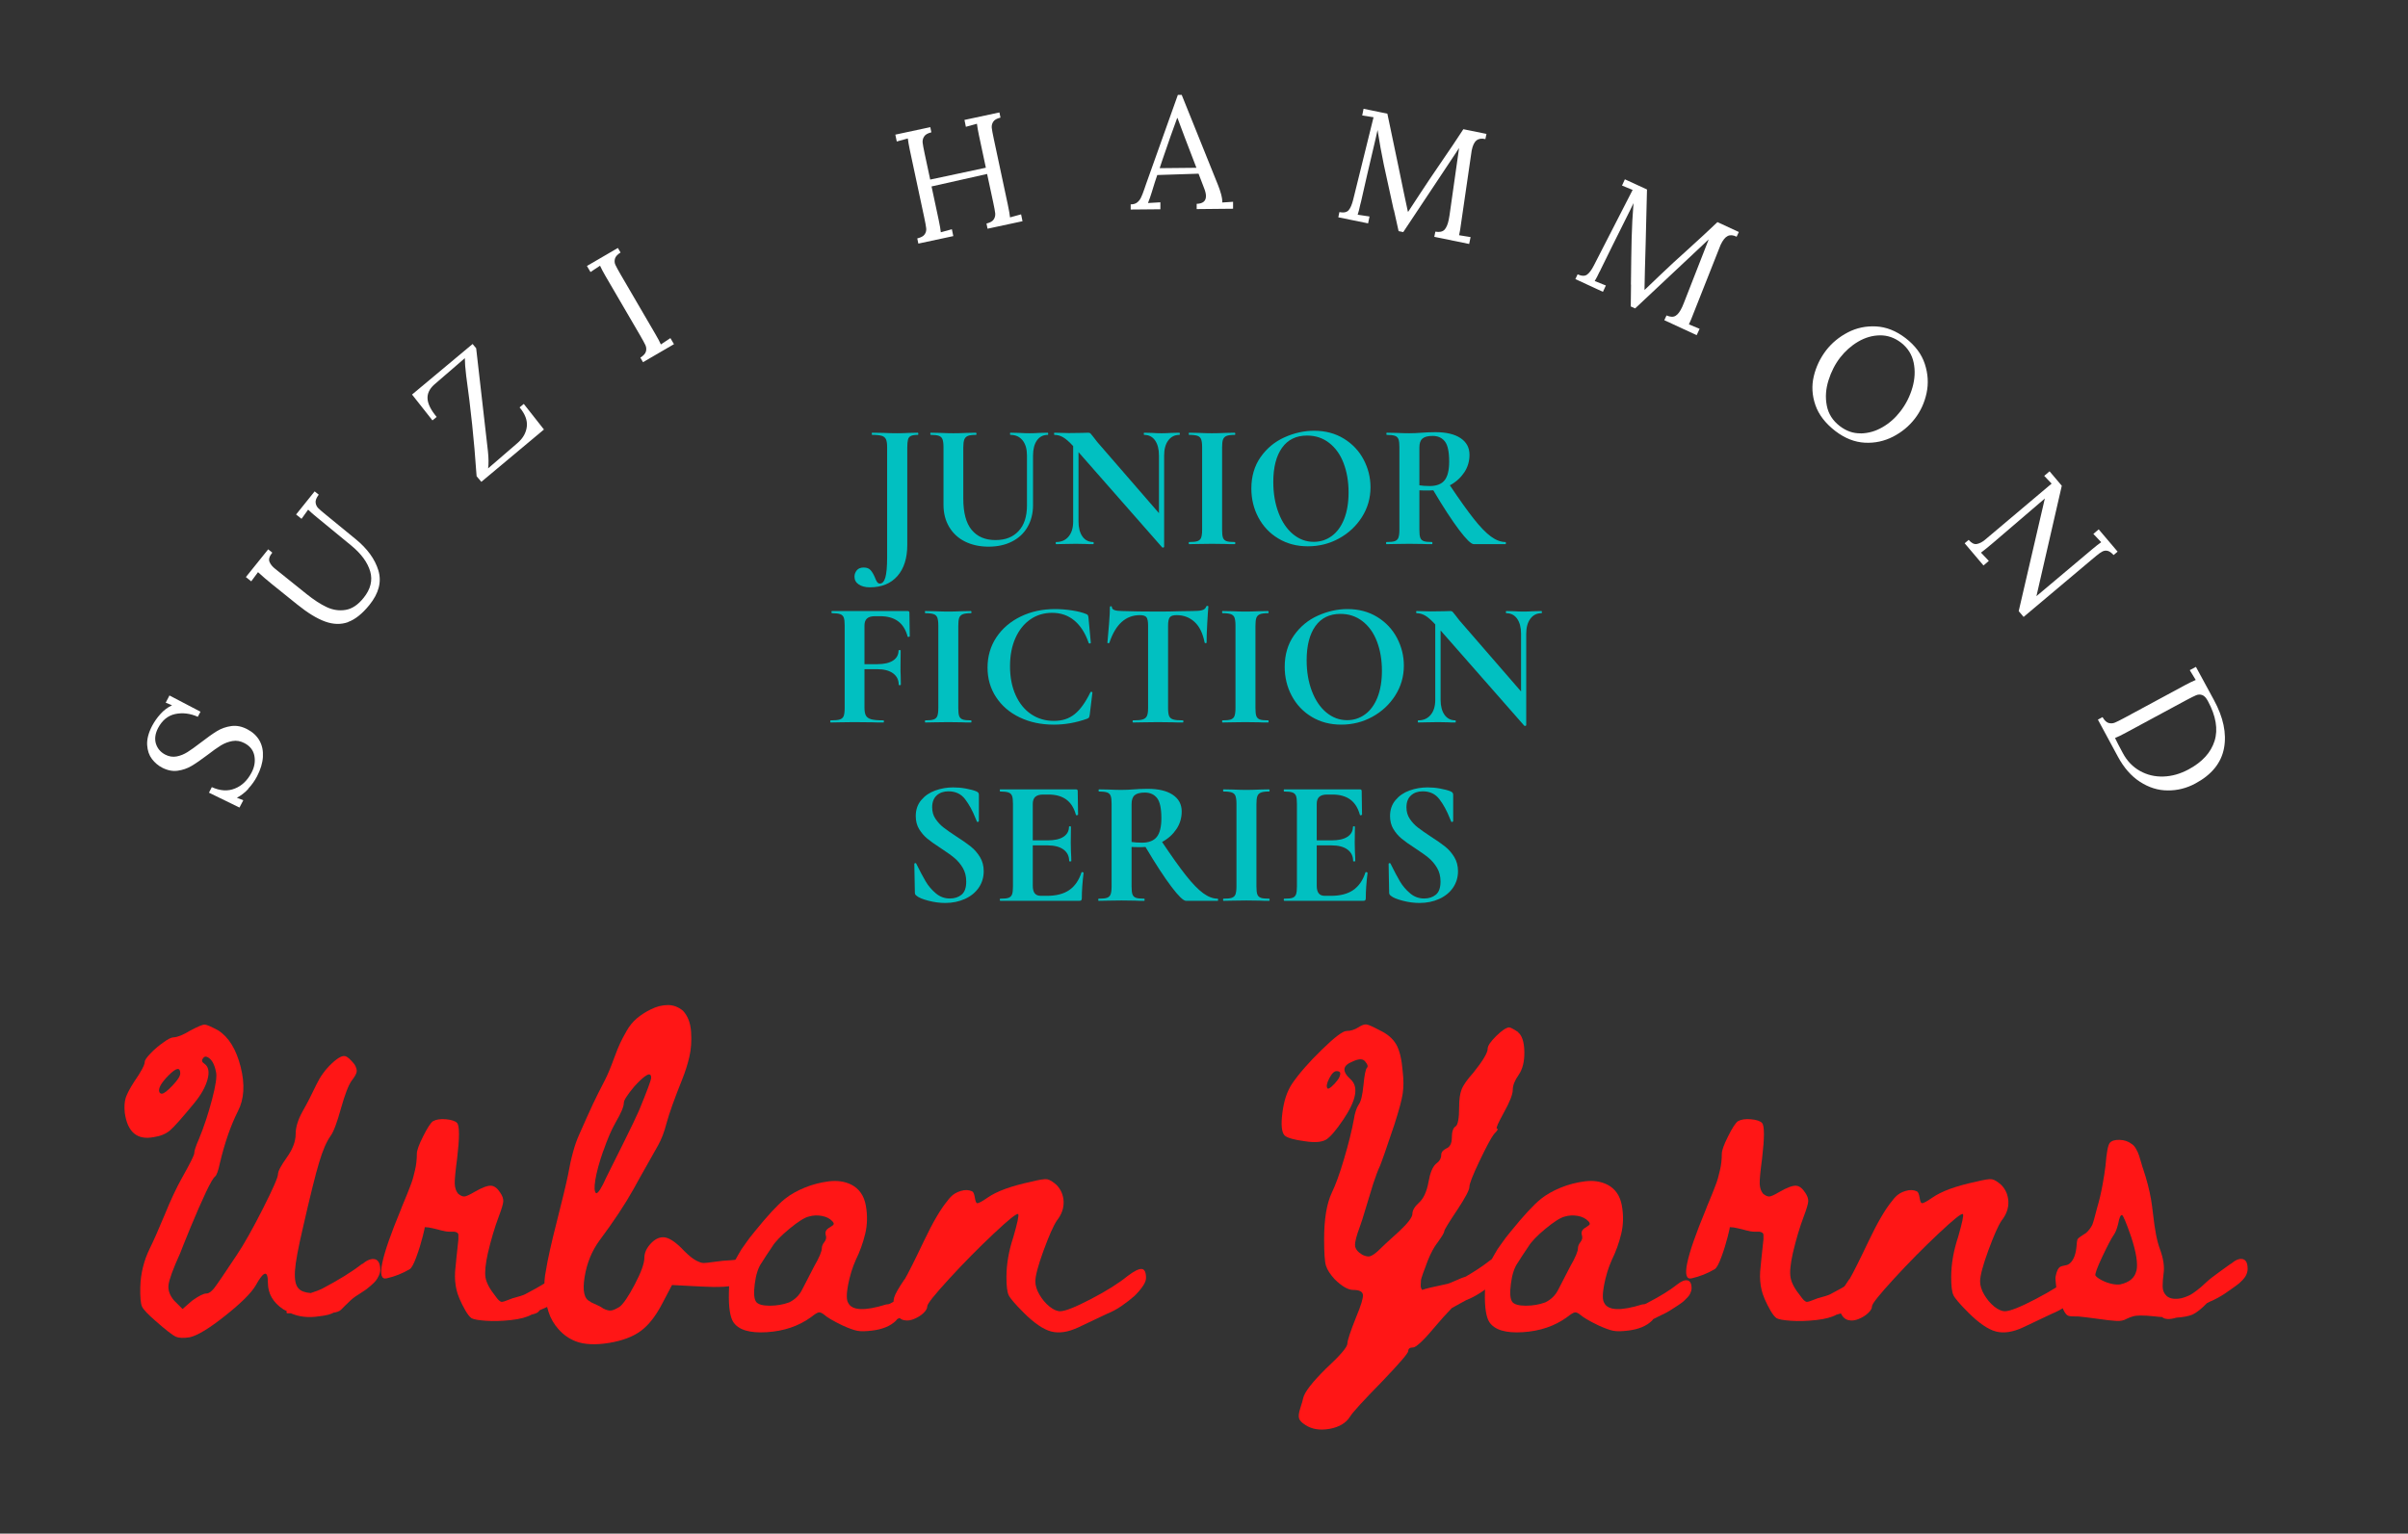 <svg xmlns="http://www.w3.org/2000/svg" id="uuid-576ac216-7814-4bad-afd5-6ab82708fbdd" viewBox="0 0 270 172"><rect x="0" y="0" width="270" height="172" fill="#333333" stroke="none"/><path d="M40.6,141.78c.54-.45,1.01-.64,1.41-.56.4.08.61.47.63,1.17,0,.2-.05.42-.15.65s-.22.42-.34.58c-.12.16-.31.34-.54.54-.24.2-.42.36-.56.46-.14.1-.35.24-.63.42-.28.18-.46.29-.53.34-.2.14-.4.29-.58.46-.18.17-.37.36-.58.56l-.51.51c-.18.16-.45.26-.82.31-.29.18-.84.32-1.63.41-1.16.18-2.21.07-3.16-.34h-.44c-.05-.09-.06-.18-.03-.27-.02,0-.08-.02-.17-.07-.09-.05-.16-.08-.2-.1-1.16-.77-1.73-1.77-1.73-2.99,0-1.45-.46-1.34-1.39.34-.5.84-1.64,1.97-3.42,3.38-1.78,1.42-3.1,2.21-3.96,2.4-.68.11-1.2.09-1.56-.07-.36-.16-1.12-.75-2.28-1.77-.86-.75-1.37-1.29-1.51-1.61-.15-.33-.21-1.05-.19-2.16.04-1.54.4-2.98,1.05-4.32.41-.82.96-2.07,1.67-3.77.68-1.68,1.33-3.06,1.94-4.15.93-1.65,1.39-2.58,1.39-2.79,0-.27.18-.82.54-1.63.57-1.38,1.05-2.86,1.46-4.42.41-1.56.56-2.58.44-3.06-.18-.93-.52-1.5-1.02-1.7-.18-.07-.33-.01-.44.17-.18.23-.12.43.17.61.45.32.57.9.34,1.75-.23.85-.73,1.74-1.5,2.67-1.34,1.63-2.24,2.65-2.7,3.04-.46.4-1.07.65-1.82.76-1.86.36-2.95-.54-3.26-2.72-.07-.68-.03-1.23.1-1.67.14-.43.44-1.02.92-1.77.82-1.18,1.22-1.94,1.22-2.28,0-.18.22-.5.65-.95.43-.45.91-.86,1.43-1.22.52-.39.91-.58,1.16-.58.45-.02,1.09-.28,1.9-.78.82-.43,1.34-.65,1.56-.65s.74.22,1.53.65c1.18.75,2.02,2.11,2.52,4.08.5,1.97.4,3.64-.31,5-.82,1.63-1.48,3.56-2.01,5.78-.18.86-.36,1.37-.54,1.53-.18.11-.53.71-1.04,1.78-.51,1.08-1.08,2.39-1.72,3.93-.61,1.5-1,2.46-1.16,2.89-.82,1.81-1.25,3.01-1.31,3.59-.06.58.15,1.15.63,1.72l.95.95,1.05-.92c.75-.54,1.29-.82,1.63-.82.25,0,.53-.19.85-.58.32-.41,1.17-1.65,2.55-3.74.82-1.22,1.79-2.95,2.92-5.18,1.13-2.23,1.7-3.53,1.7-3.89,0-.32.33-.94.99-1.87.66-.93.99-1.8.99-2.62,0-.77.26-1.62.78-2.55.48-.84,1-1.85,1.56-3.03.41-.86.97-1.64,1.7-2.33.73-.69,1.26-.96,1.6-.8.2.07.52.36.95.88.2.34.29.62.25.85s-.22.56-.56.99c-.36.5-.76,1.55-1.21,3.14-.44,1.6-.83,2.62-1.17,3.08-.45.63-.87,1.61-1.26,2.92-.41,1.34-1.02,3.81-1.84,7.41-.52,2.22-.82,3.82-.88,4.79s.07,1.63.41,1.97c.25.29.7.46,1.36.51.61-.2,1.03-.36,1.26-.48,1.9-1,3.4-1.93,4.49-2.79ZM19.34,121.75c.58-.61.87-1.06.87-1.36,0-.73-.43-.66-1.29.2s-1.21,1.5-1.05,1.9c.07.11.16.17.27.17.23,0,.63-.31,1.21-.92ZM37.68,146.71h.07-.07Z" style="fill:#ff1616;"></path><path d="M63.02,142.66c.48-.43.9-.61,1.27-.53.37.08.57.44.6,1.07,0,.18-.03.36-.08.53-.06.17-.15.33-.27.48-.12.15-.25.29-.37.42-.12.14-.28.27-.46.41-.18.14-.33.25-.46.34-.12.09-.29.2-.49.32-.2.12-.34.22-.41.29-.54.36-1.1.66-1.67.88-.05.02-.11.06-.2.1-.05.11-.14.2-.27.27-.14.07-.34.14-.61.2-.52.29-1.29.5-2.31.61-1.02.11-1.95.14-2.79.08-.84-.06-1.38-.15-1.63-.29-.2-.14-.43-.42-.68-.85-.25-.43-.46-.86-.65-1.29-.18-.43-.29-.76-.34-.99-.16-.66-.22-1.36-.17-2.11.07-.77.19-1.97.37-3.6v-.48c0-.11-.04-.2-.12-.26-.08-.06-.19-.1-.32-.12h-.54c-.27,0-.58-.05-.92-.14-.34-.09-.67-.18-1-.25-.33-.08-.62-.12-.87-.12.02,0-.06.36-.24,1.07-.18.71-.41,1.47-.7,2.26s-.54,1.26-.76,1.39c-.82.48-1.68.82-2.58,1.02-1.18.27-.65-2.3,1.6-7.72.04-.14.16-.42.34-.85.18-.43.31-.73.37-.9s.18-.44.32-.82.26-.68.32-.92c.07-.24.14-.53.22-.87.08-.34.14-.66.17-.97.03-.31.05-.62.05-.93,0-.36.23-1.01.7-1.94s.83-1.5,1.1-1.7c.36-.2.86-.28,1.48-.22.62.06,1.04.2,1.24.42.27.34.27,1.65,0,3.94-.2,1.5-.29,2.46-.27,2.89.02.45.15.82.37,1.09.27.23.51.33.71.32.2-.01.59-.19,1.16-.53.84-.48,1.44-.7,1.82-.68.37.02.72.28,1.04.78.25.36.36.69.34.99-.02.29-.19.86-.51,1.7-.45,1.2-.86,2.57-1.22,4.11-.27,1.22-.36,2.13-.26,2.72.1.59.47,1.28,1.1,2.07.27.39.49.6.65.65.07.02.19,0,.36-.05.17-.06.35-.12.54-.2.19-.08.32-.13.39-.15.7-.18,1.17-.33,1.39-.44,1.75-.91,3.13-1.76,4.15-2.55Z" style="fill:#ff1616;"></path><path d="M83.78,141.57c.02.14.03.4.03.78,0,.86-.37,1.43-1.1,1.7-.74.27-2.09.35-4.06.24l-3.3-.17-1.09,2.07c-.73,1.41-1.53,2.43-2.41,3.08-.88.65-2.06,1.09-3.54,1.34-1.54.25-2.79.19-3.74-.17-.75-.29-1.39-.74-1.92-1.33-.53-.59-.91-1.24-1.14-1.96-.23-.71-.37-1.48-.44-2.29-.07-.82-.02-1.6.14-2.35.2-1.27.61-3.1,1.22-5.49s1.03-4.14,1.26-5.25c.34-1.93.75-3.41,1.22-4.45.66-1.5,1.18-2.65,1.56-3.47.36-.77.82-1.68,1.36-2.72.29-.57.65-1.41,1.05-2.52.27-.73.49-1.27.66-1.63.17-.36.41-.82.73-1.38.32-.56.7-1.02,1.14-1.39.44-.37.96-.71,1.55-1,.63-.32,1.26-.48,1.89-.49.62-.01,1.2.2,1.72.63.54.57.85,1.36.92,2.38.07,1.02,0,1.94-.19,2.77-.19.83-.45,1.65-.77,2.46-.91,2.27-1.51,3.94-1.8,5.03-.25.98-.57,1.8-.95,2.48-1.77,3.13-2.69,4.76-2.75,4.9-.95,1.7-2.22,3.62-3.81,5.75-.86,1.18-1.42,2.54-1.67,4.1-.25,1.55-.05,2.46.61,2.74.02.05.14.11.34.2s.4.18.58.27c.2.09.39.19.54.31.34.18.63.26.87.24.24-.02.56-.16.97-.41.43-.32,1-1.16,1.72-2.53s1.07-2.36,1.07-2.97c0-.54.23-1.06.68-1.56.45-.5.93-.75,1.43-.75.61,0,1.41.52,2.38,1.56.5.5.93.84,1.29,1.04.36.19.65.29.87.29s.64-.05,1.27-.14c.61-.09,1.2-.15,1.77-.17.61-.07,1.06-.08,1.34-.03.28.05.45.14.49.27ZM67.63,129.1c-.45,1.31-.75,2.4-.88,3.25-.14.85-.1,1.34.1,1.48.23,0,.61-.61,1.16-1.84.27-.54.88-1.76,1.82-3.65.94-1.89,1.56-3.18,1.85-3.86.88-2.15,1.33-3.35,1.33-3.6,0-.73-.62-.41-1.87.95-.79.95-1.19,1.56-1.19,1.84,0,.43-.31,1.17-.92,2.21-.48.84-.94,1.92-1.39,3.23Z" style="fill:#ff1616;"></path><path d="M103.34,144.02c.43-.34.8-.48,1.1-.42s.46.36.46.9c0,.11-.02.23-.07.36-.05.12-.1.24-.15.34-.06.1-.14.21-.25.32s-.22.21-.31.31c-.09.09-.2.19-.34.29-.14.1-.25.18-.34.24-.09.06-.2.13-.34.22-.14.09-.24.16-.31.2-.43.29-.88.54-1.36.75-.05.02-.32.16-.82.41l-.17.2c-.61.59-1.5.95-2.65,1.09-.73.09-1.29.1-1.68.02-.4-.08-.95-.28-1.65-.6-1.04-.5-1.73-.91-2.07-1.22-.23-.18-.42-.26-.58-.24-.16.02-.45.2-.88.54-1.38,1-3.03,1.56-4.95,1.68-1.92.12-3.17-.25-3.76-1.14-.36-.57-.53-1.67-.49-3.3.03-1.63.24-2.8.63-3.5.34-.61.6-1.07.78-1.36.2-.29.4-.57.58-.82.18-.27.49-.67.92-1.19,1.43-1.77,2.55-2.98,3.37-3.64.63-.5,1.38-.92,2.24-1.27.86-.35,1.76-.58,2.7-.7.94-.11,1.77.01,2.5.37.88.45,1.43,1.23,1.63,2.33.2,1.1.18,2.17-.07,3.2-.25,1.03-.6,2-1.05,2.91-.39.86-.67,1.8-.87,2.82-.19,1.02-.19,1.69.02,2.01.43.86,1.85.92,4.25.17.09-.02.18-.03.27-.03.14-.04.24-.09.31-.14,1.45-.75,2.58-1.45,3.4-2.11ZM93.07,137.63c.25-.14.39-.25.41-.34.02-.09-.03-.2-.17-.34-.27-.29-.66-.49-1.16-.58-.5-.09-.99-.07-1.46.07-.48.11-1.2.57-2.16,1.36-.96.79-1.62,1.47-1.96,2.04-.45.66-.84,1.25-1.16,1.77-.39.54-.65,1.34-.78,2.38-.14,1.04-.08,1.72.17,2.04.23.27.73.41,1.5.41s1.5-.12,2.18-.37c.66-.32,1.14-.79,1.46-1.43.54-1.06.99-1.93,1.33-2.58.59-1.02.88-1.71.88-2.07,0-.23.1-.46.29-.7.19-.24.24-.49.15-.77-.11-.36.05-.66.48-.88Z" style="fill:#ff1616;"></path><path d="M101.44,143.48c.36-.61,1.07-2.01,2.11-4.2s1.94-3.72,2.69-4.61c.11-.16.24-.31.37-.44.27-.29.65-.52,1.12-.66.48-.15.91-.13,1.29.05.14.09.23.33.29.71s.14.59.25.61c.16.02.54-.18,1.16-.61,1.04-.73,2.69-1.33,4.93-1.8.91-.23,1.5-.32,1.77-.27s.61.25,1.02.61c.52.52.79,1.16.82,1.9.02.75-.23,1.45-.75,2.11-.39.57-.88,1.69-1.5,3.37-.61,1.68-.92,2.83-.92,3.47,0,.45.15.95.46,1.48.31.53.68.97,1.12,1.33.44.35.84.53,1.21.53.54,0,1.69-.45,3.43-1.36,1.75-.91,3.12-1.77,4.11-2.58.75-.57,1.28-.83,1.6-.8.32.03.48.37.48,1,0,.27-.12.58-.36.93-.24.35-.55.72-.94,1.1-.41.36-.88.73-1.43,1.11s-1.1.67-1.67.9c-1.5.7-2.57,1.21-3.23,1.53-1.13.52-2.14.67-3.01.44-.87-.23-1.9-.93-3.08-2.11-.95-.95-1.51-1.6-1.68-1.96-.17-.35-.25-1.03-.25-2.02,0-1.45.26-2.96.78-4.52.45-1.56.63-2.41.54-2.55-.14-.14-1.05.59-2.75,2.19-1.7,1.6-3.37,3.29-5,5.07-1.63,1.78-2.45,2.8-2.45,3.08,0,.23-.14.48-.42.75-.28.27-.63.49-1.04.66-.41.17-.77.22-1.09.15-.52-.07-.88-.48-1.09-1.22-.16-.5-.18-.94-.07-1.33.11-.39.5-1.07,1.16-2.04Z" style="fill:#ff1616;"></path><path d="M170.21,115.77c.45.36.69,1.09.71,2.18.02,1.09-.19,1.96-.65,2.62-.43.61-.65,1.17-.65,1.67s-.34,1.36-1.02,2.58c-.27.5-.49.92-.65,1.26-.14.34-.17.51-.1.51.18,0,.07.2-.34.61-.34.45-.88,1.47-1.63,3.04s-1.12,2.53-1.12,2.87-.45,1.2-1.36,2.58c-.97,1.45-1.46,2.25-1.46,2.4s-.24.55-.71,1.21c-.54.68-1.04,1.7-1.5,3.06-.02.05-.06.15-.12.31-.06.16-.1.27-.12.34-.02.07-.06.17-.1.32-.05.15-.07.27-.07.37s0,.22-.02.34c-.01.12,0,.24.02.34.02.1.07.2.14.29.36-.14,1.26-.35,2.69-.65.18-.02.53-.15,1.05-.39.52-.24.91-.39,1.16-.46.97-.57,1.77-1.09,2.38-1.56.5-.43.93-.61,1.29-.53.36.08.56.44.58,1.07,0,.16-.03.31-.08.46s-.12.28-.19.41c-.07.12-.17.26-.31.41-.14.15-.26.27-.37.36s-.25.2-.41.32c-.16.12-.29.23-.41.31s-.25.17-.41.27c-.16.1-.28.19-.37.25-.54.36-1.1.66-1.67.88-.09.04-.32.17-.68.37s-.67.37-.92.51c-.63.66-1.18,1.26-1.63,1.8-1.45,1.75-2.36,2.62-2.72,2.62s-.54.14-.54.41c0,.23-.97,1.36-2.92,3.4-2.11,2.15-3.31,3.47-3.6,3.94-.45.73-1.22,1.18-2.29,1.38-1.08.19-1.98.05-2.7-.42-.41-.25-.65-.5-.73-.75-.08-.25-.03-.63.14-1.16.17-.52.28-.89.32-1.12.16-.68,1.02-1.79,2.58-3.33,1.59-1.47,2.38-2.4,2.38-2.79,0-.34.33-1.34.99-2.99.54-1.29.79-2.12.75-2.48-.05-.36-.41-.54-1.09-.54-.57,0-1.26-.4-2.07-1.19-.52-.57-.85-1.08-.99-1.55-.14-.46-.2-1.46-.2-2.97,0-2.22.28-3.94.85-5.17.43-.88.9-2.16,1.39-3.84.5-1.68.86-3.14,1.09-4.39.11-.73.29-1.28.54-1.67.25-.32.43-1.05.54-2.19.11-1.14.24-1.79.39-1.94s.08-.38-.19-.7c-.25-.34-.72-.34-1.43,0-.57.23-.87.5-.9.83-.03.33.2.72.7,1.17.91.84.63,2.33-.82,4.49-.84,1.25-1.5,2.01-1.97,2.28-.48.27-1.25.33-2.31.17-1.22-.16-1.99-.37-2.31-.65-.34-.36-.42-1.21-.25-2.55.17-1.34.53-2.41,1.07-3.23.77-1.13,1.88-2.41,3.33-3.82,1.45-1.42,2.38-2.12,2.79-2.12.45,0,.9-.14,1.33-.41.38-.25.69-.36.92-.32.23.03.7.24,1.43.63.88.41,1.51.94,1.89,1.6s.62,1.67.73,3.03c.11.93.11,1.76,0,2.5-.11.74-.43,1.91-.95,3.52-.88,2.63-1.42,4.16-1.6,4.59-.2.41-.45,1.07-.75,1.97-.27.88-.56,1.81-.85,2.79-.27.93-.49,1.61-.65,2.04-.39,1.04-.57,1.75-.54,2.12.02.37.29.72.82,1.04.34.16.62.22.83.17.22-.05.52-.24.9-.58.43-.43,1.21-1.16,2.35-2.18,1.02-.95,1.53-1.62,1.53-2.01s.25-.8.75-1.26c.5-.45.85-1.21,1.05-2.28.18-1.04.46-1.73.85-2.07.38-.27.58-.6.58-.99,0-.29.18-.53.54-.71.43-.16.65-.57.65-1.22s.14-1.1.41-1.26c.27-.16.41-.91.41-2.24,0-.79.09-1.43.27-1.9.18-.48.62-1.11,1.33-1.9,1.07-1.34,1.6-2.23,1.6-2.69,0-.32.32-.79.97-1.43.65-.63,1.13-.95,1.45-.95.14,0,.48.18,1.02.54ZM149.3,121.87c.23-.19.45-.43.66-.71.21-.28.32-.54.32-.76,0-.18-.14-.27-.41-.27s-.55.27-.83.82-.35.92-.19,1.12c.07.07.21,0,.44-.19Z" style="fill:#ff1616;"></path><path d="M188.11,144.02c.43-.34.8-.48,1.1-.42s.46.36.46.9c0,.11-.02.23-.07.36-.04.12-.1.24-.15.34-.06.1-.14.21-.25.32-.11.11-.22.21-.31.31s-.2.19-.34.29c-.14.1-.25.18-.34.24-.09.06-.2.13-.34.22s-.24.16-.31.2c-.43.29-.88.54-1.36.75-.04.02-.32.16-.82.41l-.17.2c-.61.59-1.5.95-2.65,1.09-.73.09-1.29.1-1.68.02-.4-.08-.95-.28-1.65-.6-1.04-.5-1.73-.91-2.07-1.22-.23-.18-.42-.26-.58-.24-.16.02-.45.2-.88.54-1.38,1-3.03,1.56-4.95,1.68-1.92.12-3.17-.25-3.76-1.14-.36-.57-.53-1.67-.49-3.3.03-1.63.24-2.8.63-3.5.34-.61.6-1.07.78-1.36.2-.29.4-.57.58-.82.18-.27.49-.67.92-1.19,1.43-1.77,2.55-2.98,3.37-3.64.63-.5,1.38-.92,2.24-1.27.86-.35,1.76-.58,2.7-.7s1.77.01,2.5.37c.88.45,1.43,1.23,1.63,2.33.2,1.1.18,2.17-.07,3.2-.25,1.03-.6,2-1.05,2.91-.39.86-.67,1.8-.87,2.82-.19,1.02-.19,1.69.02,2.01.43.86,1.85.92,4.25.17.09-.02.18-.03.27-.03.14-.04.24-.09.31-.14,1.45-.75,2.58-1.45,3.4-2.11ZM177.84,137.63c.25-.14.38-.25.41-.34.02-.09-.03-.2-.17-.34-.27-.29-.66-.49-1.16-.58-.5-.09-.99-.07-1.46.07-.48.11-1.2.57-2.16,1.36-.96.79-1.61,1.47-1.95,2.04-.45.66-.84,1.25-1.16,1.77-.39.54-.65,1.34-.78,2.38-.14,1.04-.08,1.72.17,2.04.23.27.73.41,1.5.41s1.5-.12,2.18-.37c.66-.32,1.14-.79,1.46-1.43.54-1.06.99-1.93,1.33-2.58.59-1.02.88-1.71.88-2.07,0-.23.1-.46.29-.7.19-.24.24-.49.15-.77-.11-.36.04-.66.48-.88Z" style="fill:#ff1616;"></path><path d="M209.36,142.66c.48-.43.9-.61,1.27-.53.37.08.57.44.59,1.07,0,.18-.03.36-.08.53s-.15.33-.27.48c-.12.15-.25.29-.37.42-.12.14-.28.27-.46.41-.18.14-.33.25-.46.34-.12.09-.29.2-.49.32s-.34.22-.41.29c-.54.36-1.1.66-1.67.88-.04.02-.11.06-.2.1-.05.11-.14.2-.27.27s-.34.14-.61.2c-.52.29-1.29.5-2.31.61-1.02.11-1.95.14-2.79.08-.84-.06-1.38-.15-1.63-.29-.2-.14-.43-.42-.68-.85s-.46-.86-.65-1.29c-.18-.43-.29-.76-.34-.99-.16-.66-.22-1.36-.17-2.11.07-.77.19-1.97.37-3.6v-.48c0-.11-.04-.2-.12-.26-.08-.06-.19-.1-.32-.12h-.54c-.27,0-.58-.05-.92-.14-.34-.09-.67-.18-1-.25-.33-.08-.62-.12-.87-.12.02,0-.06.36-.24,1.07-.18.71-.41,1.47-.7,2.26s-.54,1.26-.77,1.39c-.82.48-1.68.82-2.58,1.02-1.18.27-.65-2.3,1.6-7.72.04-.14.16-.42.34-.85.18-.43.31-.73.37-.9s.18-.44.32-.82c.15-.37.25-.68.32-.92.07-.24.14-.53.22-.87.08-.34.14-.66.17-.97.03-.31.05-.62.05-.93,0-.36.23-1.01.7-1.94.46-.93.83-1.5,1.1-1.7.36-.2.86-.28,1.48-.22.62.06,1.04.2,1.24.42.27.34.27,1.65,0,3.94-.2,1.5-.29,2.46-.27,2.89.02.45.15.82.37,1.09.27.23.51.33.71.32s.59-.19,1.16-.53c.84-.48,1.45-.7,1.82-.68.37.02.72.28,1.04.78.25.36.36.69.34.99-.02.29-.19.86-.51,1.7-.45,1.2-.86,2.57-1.22,4.11-.27,1.22-.36,2.13-.25,2.72.1.59.47,1.28,1.11,2.07.27.39.49.6.65.65.07.02.19,0,.36-.05.17-.06.35-.12.54-.2.19-.08.32-.13.39-.15.7-.18,1.17-.33,1.39-.44,1.75-.91,3.13-1.76,4.15-2.55Z" style="fill:#ff1616;"></path><path d="M207.37,143.48c.36-.61,1.07-2.01,2.11-4.2,1.04-2.19,1.94-3.72,2.69-4.61.11-.16.24-.31.37-.44.27-.29.65-.52,1.12-.66.48-.15.91-.13,1.29.05.14.09.23.33.29.71.06.39.14.59.25.61.16.02.54-.18,1.16-.61,1.04-.73,2.69-1.33,4.93-1.8.91-.23,1.5-.32,1.77-.27.27.05.61.25,1.02.61.52.52.79,1.16.82,1.9s-.23,1.45-.75,2.11c-.39.57-.88,1.69-1.5,3.37-.61,1.68-.92,2.83-.92,3.47,0,.45.15.95.46,1.48.31.53.68.97,1.12,1.33.44.35.84.53,1.21.53.54,0,1.69-.45,3.43-1.36,1.75-.91,3.12-1.77,4.11-2.58.75-.57,1.28-.83,1.6-.8.32.03.48.37.48,1,0,.27-.12.58-.36.93-.24.35-.55.72-.94,1.1-.41.36-.88.73-1.43,1.11s-1.1.67-1.67.9c-1.5.7-2.57,1.21-3.23,1.53-1.13.52-2.14.67-3.01.44-.87-.23-1.9-.93-3.08-2.11-.95-.95-1.51-1.6-1.68-1.96-.17-.35-.25-1.03-.25-2.02,0-1.45.26-2.96.78-4.52.45-1.56.63-2.41.54-2.55-.14-.14-1.05.59-2.75,2.19-1.7,1.6-3.37,3.29-5,5.07s-2.45,2.8-2.45,3.08c0,.23-.14.48-.43.75-.28.27-.63.49-1.04.66-.41.17-.77.22-1.09.15-.52-.07-.88-.48-1.09-1.22-.16-.5-.18-.94-.07-1.33.11-.39.5-1.07,1.16-2.04Z" style="fill:#ff1616;"></path><path d="M250.15,141.74c.5-.43.93-.61,1.31-.53.37.08.56.45.56,1.1,0,.14-.02.28-.07.44s-.11.3-.19.42c-.08.12-.18.25-.31.39s-.25.25-.37.36c-.12.1-.27.21-.42.32-.16.11-.29.21-.41.29-.11.08-.25.18-.41.29-.16.11-.27.19-.34.24-.54.36-1.11.67-1.7.92-.05.02-.16.08-.34.17-.61.63-1.16,1.07-1.63,1.29-.45.18-1.05.29-1.8.34-.77.23-1.3.2-1.6-.07-.09,0-.36-.02-.8-.07-.44-.04-.74-.07-.9-.08-.16-.01-.4-.02-.73-.02s-.61.03-.85.1c-.24.07-.47.16-.7.27-.29.18-.67.26-1.12.24s-1.24-.11-2.35-.27c-.79-.11-1.46-.19-2.01-.24h-.37c-.14,0-.28,0-.44-.02-.16-.01-.28-.05-.37-.12-.25-.16-.56-.77-.92-1.84-.2-.61-.33-1.25-.37-1.9-.04-.27-.04-.49,0-.65.11-.57.29-.92.54-1.05.09-.05.26-.09.51-.14.25-.04.43-.12.54-.24.2-.16.37-.42.51-.78.14-.38.21-.78.24-1.19.02-.36.06-.6.1-.71.09-.14.27-.28.53-.44.26-.16.4-.25.42-.27.27-.23.51-.53.71-.92.09-.2.27-.84.54-1.9.25-.84.45-1.7.61-2.58.16-.86.27-1.6.34-2.21.11-1.41.27-2.23.46-2.48.19-.25.55-.37,1.09-.36.53.01.99.16,1.38.46.18.11.35.3.49.56.15.26.25.49.32.7.07.2.15.49.26.85.1.36.17.6.22.71.41,1.22.7,2.36.88,3.4.07.41.15,1,.24,1.78.09.78.19,1.49.31,2.12s.27,1.22.48,1.77c.36,1,.49,1.89.37,2.69-.07.5-.1.96-.1,1.39s.14.78.42,1.05c.28.27.72.39,1.31.34.25-.02.5-.08.75-.17s.46-.18.63-.27.39-.24.65-.44c.26-.2.44-.34.53-.42.09-.08.28-.25.58-.53.34-.32.87-.73,1.58-1.24s1.12-.8,1.21-.87ZM239.55,142.54c.18-.78-.01-2.05-.58-3.79-.57-1.65-.92-2.48-1.05-2.48-.16,0-.29.32-.41.95-.14.59-.31,1.02-.51,1.29-.27.39-.7,1.21-1.29,2.46-.59,1.26-.84,1.96-.75,2.09.11.16.34.33.68.51.34.18.71.32,1.1.41s.73.11,1,.07c1.02-.23,1.62-.73,1.8-1.51Z" style="fill:#ff1616;"></path><path d="M27.85,88.47c-.4.43-.83.76-1.29,1l.72.28-.43.82-3.42-1.67.32-.62c.93.42,1.79.48,2.58.16.79-.31,1.41-.91,1.87-1.78.34-.64.44-1.27.32-1.9-.12-.62-.49-1.09-1.1-1.41-.45-.24-.9-.32-1.36-.24-.45.08-.88.24-1.29.49-.41.25-.91.61-1.52,1.08-.71.53-1.29.94-1.77,1.22-.47.28-.99.46-1.56.54s-1.16-.04-1.77-.36c-.42-.22-.79-.54-1.11-.95-.32-.42-.5-.94-.54-1.57-.04-.63.14-1.35.55-2.14.25-.47.56-.92.93-1.33.37-.42.81-.75,1.31-.99l-.71-.29.42-.81,3.48,1.82-.3.57c-.86-.38-1.7-.48-2.53-.31-.83.18-1.46.7-1.92,1.56-.33.63-.41,1.22-.25,1.76.17.54.51.95,1.04,1.23.42.22.85.29,1.28.21.43-.08.84-.25,1.22-.49.38-.24.89-.6,1.51-1.08.7-.54,1.3-.97,1.79-1.27.49-.3,1.03-.49,1.62-.57.59-.08,1.19.04,1.81.37.59.31,1.04.73,1.34,1.25.3.53.43,1.14.39,1.83-.04.69-.26,1.42-.66,2.19-.26.5-.59.96-.99,1.39Z" style="fill:#fff;"></path><path d="M39.04,69.77c-.8.29-1.67.27-2.58-.06-.92-.33-1.96-.97-3.14-1.92l-2.82-2.27c-.59-.48-1.12-.93-1.57-1.35l-.76,1.03-.6-.48,2.5-3.11.46.37c-.33.41-.43.75-.31,1.04s.34.55.65.79l3.5,2.81c.81.65,1.56,1.14,2.26,1.47.7.33,1.41.43,2.13.31s1.39-.57,2.02-1.36c.77-.96,1.02-1.95.73-2.95-.29-1-.99-1.97-2.12-2.9l-3.87-3.18c-.39-.31-.71-.6-.97-.85l-.74,1.03-.61-.49,2.08-2.59.46.37c-.26.34-.38.64-.35.89.03.25.13.46.3.63.17.17.5.45.97.83l3.2,2.62c1.34,1.09,2.19,2.27,2.57,3.54.38,1.27.04,2.56-1.01,3.86-.79.98-1.59,1.62-2.39,1.91Z" style="fill:#fff;"></path><path d="M53.44,53.4l-.03-.37c-.24-3.53-.62-7.17-1.14-10.9-.1-.83-.15-1.48-.15-1.96l-3.44,2.97c-.53.48-.78,1.01-.74,1.59.04.59.38,1.26,1.02,2.03l-.47.39-2.29-2.9,6.79-5.67.4.48,1.32,11.56c.08.79.09,1.42.02,1.91l3.28-2.83c.63-.54.98-1.16,1.06-1.86.08-.7-.2-1.42-.81-2.15l.47-.39,2.26,2.87-7.02,5.87-.53-.63Z" style="fill:#fff;"></path><path d="M71.8,40.11c.35-.22.56-.45.63-.7.06-.24.04-.48-.06-.7-.1-.22-.31-.6-.61-1.12l-3.88-6.65c-.25-.43-.45-.81-.6-1.14l-1.07.71-.4-.68,3.47-2.02.3.51c-.35.22-.56.45-.63.7-.06.24-.05.48.06.7.1.22.31.6.61,1.12l3.82,6.55c.32.54.54.96.66,1.24l1.07-.71.4.68-3.47,2.02-.3-.51Z" style="fill:#fff;"></path><path d="M102.88,26.73c.4-.1.68-.25.81-.46.14-.21.19-.44.16-.68s-.1-.66-.23-1.25l-1.61-7.54c-.1-.49-.18-.91-.22-1.27l-1.24.34-.16-.77,3.92-.84.12.58c-.4.1-.68.25-.81.47-.14.21-.19.44-.17.68.03.24.1.66.23,1.25l.62,2.9,6.24-1.33-.78-3.66c-.1-.49-.18-.91-.22-1.27l-1.24.34-.16-.77,3.92-.84.12.58c-.41.1-.68.25-.81.46-.14.21-.19.44-.17.68.03.24.1.66.23,1.25l1.58,7.41c.13.62.21,1.08.24,1.39l1.24-.34.16.77-3.92.84-.12-.58c.4-.1.68-.25.81-.46.14-.21.19-.44.17-.68-.03-.24-.1-.66-.23-1.25l-.68-3.17-6.23,1.4.8,3.75c.13.62.21,1.08.24,1.39l1.24-.34.16.77-3.92.84-.12-.58Z" style="fill:#fff;"></path><path d="M126.79,22.92c.3,0,.53-.07.71-.21.18-.14.32-.32.43-.54.11-.22.24-.55.39-.99l.17-.5,3.58-10.04h.43s4.07,10.11,4.07,10.11c.13.32.25.67.35,1.04.1.37.14.68.13.92l1.21-.08v.78s-4.08.04-4.08.04v-.59c.7-.02,1.04-.31,1.04-.87,0-.23-.06-.5-.19-.84l-.64-1.67-4.63.15c-.17.49-.38,1.13-.61,1.91-.12.39-.26.8-.43,1.23l1.39-.08v.78s-3.33.03-3.33.03v-.59ZM134.15,18.82l-1.3-3.39-.82-2.19h-.04l-.73,2.02-.94,2.72-.29.88,4.12-.04Z" style="fill:#fff;"></path><path d="M156.27,23.54c-.48-2.15-.85-3.84-1.11-5.08-.26-1.24-.49-2.53-.7-3.88l-.17.77c-.8,3.39-1.36,5.81-1.68,7.26-.04.18-.07.3-.1.38-.08.4-.17.76-.28,1.09l1.33.2-.16.77-3.34-.68.12-.58c.49.09.84.02,1.04-.22.2-.23.36-.61.5-1.15l2.29-9.27-1.27-.2.15-.75,2.67.55,1.25,5.97c.45,2.2.8,3.88,1.05,5.02h.04c.21-.31.66-1,1.35-2.06.67-1.03,1.43-2.15,2.27-3.38.98-1.42,1.84-2.7,2.56-3.81l2.59.53-.12.58c-.42-.1-.75-.05-1,.15-.25.2-.43.58-.54,1.15l-.05.35-1.17,8.04c-.03.27-.09.64-.19,1.09l1.29.21-.16.77-3.91-.8.12-.58c.46.08.79.01,1.01-.2.21-.22.38-.59.49-1.13.04-.22.07-.39.09-.51l1.07-7.54c-.04.05-.08.12-.14.21-.06.08-.12.19-.2.31l-5.92,8.91-.52-.11-.53-2.38Z" style="fill:#fff;"></path><path d="M182.87,31.92c.02-2.2.05-3.94.08-5.2.03-1.26.1-2.57.21-3.94l-.34.71c-1.56,3.12-2.66,5.34-3.31,6.68-.07.16-.13.28-.18.35-.17.37-.34.7-.52,1l1.25.5-.33.71-3.09-1.43.25-.53c.46.2.81.21,1.06.03.25-.18.5-.51.75-1l4.36-8.5-1.19-.49.32-.7,2.48,1.14-.15,6.1c-.07,2.25-.11,3.96-.13,5.13l.03.02c.28-.26.88-.83,1.79-1.71.89-.85,1.88-1.77,2.99-2.76,1.28-1.16,2.41-2.2,3.37-3.12l2.4,1.11-.25.53c-.38-.19-.72-.22-1-.08-.29.14-.55.47-.8,1l-.13.33-2.99,7.56c-.09.26-.24.6-.43,1.02l1.2.5-.33.71-3.63-1.68.25-.53c.43.18.77.2,1.03.03.26-.16.5-.49.73-.99.09-.21.16-.36.2-.48l2.77-7.09s-.11.1-.19.17c-.08.07-.17.15-.26.25l-7.8,7.32-.49-.22.03-2.44Z" style="fill:#fff;"></path><path d="M203.55,45.42c-.37-1.08-.43-2.15-.18-3.21s.71-2.03,1.38-2.91c.65-.84,1.46-1.51,2.44-2.02s2.04-.73,3.17-.67c1.13.06,2.23.49,3.29,1.3,1.08.83,1.81,1.8,2.17,2.9.36,1.1.43,2.19.2,3.27-.23,1.08-.67,2.04-1.32,2.88-.64.83-1.45,1.5-2.43,2.01-.99.51-2.05.74-3.18.68-1.13-.06-2.23-.49-3.29-1.3-1.13-.87-1.88-1.85-2.25-2.93ZM208.65,48.61c.85-.02,1.66-.25,2.43-.7.78-.45,1.44-1.04,2-1.77.62-.8,1.07-1.69,1.35-2.66.28-.97.33-1.91.14-2.82-.19-.9-.66-1.64-1.4-2.22-.74-.57-1.53-.84-2.38-.83-.85.01-1.67.25-2.45.71-.78.46-1.45,1.06-2.01,1.78-.57.74-1.01,1.6-1.31,2.56-.3.96-.37,1.9-.19,2.82.17.92.66,1.69,1.45,2.3.74.57,1.53.84,2.37.82Z" style="fill:#fff;"></path><path d="M229.29,55.91h-.01s-5.79,4.96-5.79,4.96c-.61.52-1.07.89-1.37,1.11l.88.93-.6.51-2.11-2.49.45-.38c.31.36.62.52.92.46.31-.06.61-.22.91-.47l7.47-6.3-.83-.87.6-.51,1.37,1.62-2.84,12.37h.01s6.24-5.25,6.24-5.25c.38-.32.72-.59,1.01-.79l-.88-.93.6-.51,2.12,2.5-.45.38c-.24-.26-.46-.42-.67-.47-.21-.05-.41-.02-.6.08-.19.1-.43.27-.7.5l-.48.4-7.64,6.43-.55-.65,2.93-12.63Z" style="fill:#fff;"></path><path d="M235.75,80.43c.21.36.43.58.67.65.24.07.47.06.7-.03.23-.09.61-.29,1.14-.57l6.78-3.66c.44-.24.83-.42,1.16-.56l-.67-1.1.69-.37,2.01,3.7c1.07,1.96,1.45,3.77,1.14,5.42-.31,1.65-1.38,2.98-3.21,3.96-.98.53-2.02.79-3.1.78-1.09,0-2.12-.33-3.1-.96-.98-.63-1.82-1.58-2.5-2.85l-2.23-4.13.52-.28ZM239.94,86.46c.8.45,1.67.66,2.63.63.96-.03,1.9-.3,2.83-.8,1.53-.82,2.5-1.89,2.91-3.19.41-1.3.16-2.8-.75-4.48-.2-.37-.41-.59-.64-.67-.23-.08-.46-.07-.69.03-.23.09-.61.29-1.14.57l-6.69,3.61c-.54.29-.96.5-1.25.61.18.38.47.94.88,1.7.47.88,1.11,1.54,1.91,1.99Z" style="fill:#fff;"></path><path d="M102.97,48.65c0,.08-.02.12-.06.12-.35,0-.6.04-.77.12-.17.08-.28.22-.33.41-.05.19-.08.49-.08.89v10.92c0,1.49-.37,2.66-1.11,3.5-.74.84-1.77,1.26-3.09,1.26-.51,0-.92-.11-1.24-.32-.32-.21-.48-.51-.48-.88,0-.27.09-.5.26-.71s.43-.31.78-.31.59.1.77.3c.18.2.34.48.49.84.08.21.16.38.24.49s.18.17.3.17c.28,0,.49-.23.62-.68.13-.45.2-1.21.2-2.26v-12.36c0-.4-.04-.69-.13-.88-.09-.19-.24-.32-.47-.39-.23-.07-.59-.11-1.08-.11-.03,0-.04-.04-.04-.12s.01-.12.04-.12l1.24.02c.64.03,1.15.04,1.54.04s.84-.01,1.4-.04l.94-.02s.06.04.06.12Z" style="fill:#01c0c1;"></path><path d="M114.66,49.39c-.33-.41-.78-.62-1.37-.62-.03,0-.04-.04-.04-.12s.01-.12.04-.12l.96.02c.51.03.91.04,1.22.04.25,0,.62-.01,1.1-.04l.92-.02s.04.04.04.12-.01.12-.04.12c-.52,0-.93.21-1.22.62-.29.41-.44.98-.44,1.7v5.56c0,.93-.21,1.75-.62,2.46-.41.71-1,1.25-1.75,1.63-.75.38-1.62.57-2.61.57s-1.86-.19-2.62-.56-1.36-.92-1.79-1.63c-.43-.71-.65-1.55-.65-2.51v-6.46c0-.4-.04-.69-.11-.88-.07-.19-.21-.32-.4-.39-.19-.07-.5-.11-.91-.11-.04,0-.06-.04-.06-.12s.02-.12.06-.12l1.06.02c.61.03,1.1.04,1.46.04.4,0,.91-.01,1.52-.04l1.02-.02s.06.04.06.12-.02.12-.06.12c-.41,0-.72.04-.91.12-.19.08-.33.22-.4.41-.07.19-.11.49-.11.89v5.72c0,1.59.31,2.76.94,3.52.63.76,1.51,1.14,2.66,1.14s1.97-.34,2.6-1.01c.63-.67.94-1.64.94-2.89v-5.58c0-.72-.16-1.29-.49-1.7Z" style="fill:#01c0c1;"></path><path d="M132.29,48.65c0,.08-.01.12-.04.12-.53,0-.95.21-1.26.63s-.46.98-.46,1.69v10.24s-.03.07-.09.08c-.06.01-.1,0-.13-.02l-9.38-10.68v7.78c0,.71.15,1.27.44,1.68.29.41.7.62,1.22.62.03,0,.04.04.04.12s-.01.12-.04.12c-.37,0-.66,0-.86-.02l-1.08-.02-1.24.02c-.23.01-.55.02-.98.02-.04,0-.06-.04-.06-.12s.02-.12.06-.12c.59,0,1.05-.21,1.39-.62.34-.41.51-.97.51-1.68v-8.46c-.44-.48-.82-.81-1.13-.99-.31-.18-.64-.27-.97-.27-.03,0-.04-.04-.04-.12s.01-.12.04-.12l.84.02c.17.01.43.02.76.02l1.52-.02c.19-.01.41-.02.68-.02.11,0,.19.03.24.08.05.05.15.17.28.34.23.31.39.51.48.62l6.92,7.98v-6.46c0-.72-.15-1.29-.44-1.7-.29-.41-.7-.62-1.22-.62-.03,0-.04-.04-.04-.12s.01-.12.04-.12l.86.02c.43.03.79.04,1.08.04.27,0,.64-.01,1.12-.04l.9-.02s.04.04.04.12Z" style="fill:#01c0c1;"></path><path d="M137.13,60.31c.07.19.2.31.39.38s.5.1.93.1c.04,0,.06.04.06.12s-.02.12-.06.12c-.44,0-.79,0-1.04-.02l-1.52-.02-1.48.02c-.27.01-.63.02-1.08.02-.03,0-.04-.04-.04-.12s.01-.12.04-.12c.43,0,.74-.03.94-.1.2-.07.34-.2.41-.39.07-.19.11-.49.11-.89v-9.26c0-.4-.04-.69-.11-.88s-.21-.32-.41-.39c-.2-.07-.51-.11-.94-.11-.03,0-.04-.04-.04-.12s.01-.12.04-.12l1.08.02c.61.03,1.11.04,1.48.04.41,0,.93-.01,1.54-.04l1.02-.02s.06.04.06.12-.02.12-.06.12c-.41,0-.72.04-.92.12s-.33.22-.4.41c-.07.19-.1.49-.1.89v9.22c0,.41.03.71.1.9Z" style="fill:#01c0c1;"></path><path d="M143.34,60.4c-.97-.58-1.71-1.37-2.24-2.36-.53-.99-.79-2.08-.79-3.25,0-1.37.35-2.55,1.04-3.53.69-.98,1.58-1.72,2.67-2.21,1.09-.49,2.2-.74,3.33-.74,1.27,0,2.38.3,3.34.89.96.59,1.7,1.38,2.21,2.35.51.97.77,2.01.77,3.1,0,1.21-.32,2.33-.96,3.34-.64,1.01-1.5,1.81-2.57,2.4s-2.24.88-3.49.88-2.34-.29-3.31-.87ZM149.32,60.12c.59-.43,1.06-1.07,1.39-1.9.33-.83.5-1.83.5-2.99,0-1.23-.19-2.32-.56-3.29-.37-.97-.91-1.72-1.62-2.27-.71-.55-1.53-.82-2.48-.82-1.21,0-2.15.46-2.8,1.37s-.98,2.19-.98,3.83c0,1.29.2,2.45.59,3.47.39,1.02.93,1.82,1.62,2.39s1.46.86,2.33.86c.75,0,1.42-.22,2.01-.65Z" style="fill:#01c0c1;"></path><path d="M168.85,60.91c0,.08-.01.12-.04.12h-3.56c-.29,0-.84-.53-1.64-1.59-.8-1.06-1.77-2.54-2.9-4.45-.11.01-.26.02-.46.02-.52,0-.89,0-1.1-.02v4.42c0,.41.03.71.1.9.07.19.2.31.39.38s.5.1.93.1c.03,0,.04.04.04.12s-.01.12-.04.12c-.44,0-.79,0-1.04-.02l-1.52-.02-1.46.02c-.27.01-.63.02-1.08.02-.04,0-.06-.04-.06-.12s.02-.12.06-.12c.43,0,.74-.03.93-.1s.33-.2.4-.39c.07-.19.11-.49.11-.89v-9.26c0-.4-.03-.69-.1-.88-.07-.19-.2-.32-.4-.39-.2-.07-.51-.11-.92-.11-.03,0-.04-.04-.04-.12s.01-.12.04-.12l1.06.02c.61.03,1.1.04,1.46.04.45,0,.93-.02,1.42-.06.17-.01.39-.03.65-.04.26-.01.55-.02.87-.02,1.21,0,2.15.22,2.82.67.67.45,1,1.07,1,1.87,0,.73-.2,1.4-.6,1.99-.4.59-.93,1.07-1.6,1.43,1.07,1.6,1.96,2.85,2.68,3.76.72.91,1.36,1.57,1.92,1.98.56.41,1.11.62,1.64.62.03,0,.04.04.04.12ZM160.31,54.51c.77,0,1.33-.22,1.67-.65s.51-1.13.51-2.09c0-1.09-.16-1.85-.48-2.26-.32-.41-.78-.62-1.38-.62-.53,0-.91.1-1.14.3s-.34.53-.34,1v4.24c.32.05.71.08,1.16.08Z" style="fill:#01c0c1;"></path><path d="M102.01,71.37s-.04.05-.11.06c-.07.01-.12,0-.13-.04-.21-.77-.57-1.35-1.08-1.72-.51-.37-1.17-.56-2-.56h-.6c-.4,0-.69.09-.88.26-.19.17-.28.44-.28.8v4.32h1.44c.77,0,1.36-.14,1.77-.41.41-.27.61-.65.61-1.13,0-.03.04-.04.12-.04s.12.01.12.04l-.02,1.82c0,.43,0,.75.02.96l.02,1.06s-.04.06-.12.06-.12-.02-.12-.06c0-.53-.21-.96-.63-1.27s-1.02-.47-1.79-.47h-1.42v4.28c0,.41.05.72.16.92.11.2.31.34.6.42.29.08.75.12,1.38.12.03,0,.04.04.04.12s-.01.12-.04.12c-.55,0-.97,0-1.28-.02l-2.04-.02-1.5.02c-.27.01-.63.02-1.1.02-.04,0-.06-.04-.06-.12s.02-.12.06-.12c.47,0,.81-.03,1.02-.1.21-.07.36-.2.43-.39.07-.19.11-.49.11-.89v-9.26c0-.4-.03-.69-.1-.88-.07-.19-.2-.32-.4-.39-.2-.07-.51-.11-.92-.11-.04,0-.06-.04-.06-.12s.02-.12.06-.12h8.48c.13,0,.2.06.2.18l.04,2.66Z" style="fill:#01c0c1;"></path><path d="M107.55,80.31c.07.19.2.31.39.38s.5.1.93.1c.04,0,.06.04.06.12s-.02.12-.06.12c-.44,0-.79,0-1.04-.02l-1.52-.02-1.48.02c-.27.01-.63.02-1.08.02-.03,0-.04-.04-.04-.12s.01-.12.04-.12c.43,0,.74-.03.94-.1.2-.07.34-.2.41-.39.07-.19.11-.49.11-.89v-9.26c0-.4-.04-.69-.11-.88s-.21-.32-.41-.39c-.2-.07-.51-.11-.94-.11-.03,0-.04-.04-.04-.12s.01-.12.04-.12l1.08.02c.61.03,1.11.04,1.48.04.41,0,.93-.01,1.54-.04l1.02-.02s.06.04.06.12-.02.12-.06.12c-.41,0-.72.04-.92.12s-.33.22-.4.41c-.07.19-.1.49-.1.89v9.22c0,.41.03.71.1.9Z" style="fill:#01c0c1;"></path><path d="M120.2,68.46c.65.1,1.16.23,1.55.39.12.04.2.09.23.15.03.06.06.16.07.31l.26,2.78s-.03.07-.1.08c-.07.01-.11,0-.14-.06-.37-1.09-.91-1.93-1.6-2.51-.69-.58-1.53-.87-2.5-.87-.91,0-1.72.24-2.43.73-.71.49-1.27,1.18-1.68,2.09-.41.91-.61,1.97-.61,3.18s.21,2.3.63,3.23c.42.93,1,1.64,1.74,2.14.74.5,1.59.75,2.55.75s1.69-.25,2.32-.75c.63-.5,1.22-1.32,1.78-2.47.01-.04.05-.05.12-.04.07.01.1.04.1.08l-.3,2.48c-.03.16-.05.26-.08.31-.03.05-.1.1-.22.15-1.23.44-2.47.66-3.72.66-1.43,0-2.7-.27-3.83-.81s-2.01-1.3-2.65-2.27-.96-2.08-.96-3.32.33-2.4.99-3.39c.66-.99,1.57-1.77,2.72-2.33,1.15-.56,2.44-.84,3.85-.84.63,0,1.26.05,1.91.15Z" style="fill:#01c0c1;"></path><path d="M124.39,72.09s-.05.06-.12.05c-.07,0-.1-.03-.1-.07.05-.53.11-1.22.18-2.07s.1-1.48.1-1.91c0-.07.04-.1.11-.1s.11.03.11.1c0,.29.38.44,1.14.44,1.15.04,2.49.06,4.02.06.79,0,1.62-.01,2.5-.04l1.36-.02c.51,0,.88-.03,1.11-.1.23-.07.38-.2.45-.4.01-.05.06-.08.13-.08s.11.03.11.08c-.04.4-.08,1.04-.13,1.92-.05.88-.07,1.59-.07,2.12,0,.04-.03.06-.1.06s-.11-.02-.12-.06c-.2-1.03-.57-1.8-1.12-2.31-.55-.51-1.22-.77-2.02-.77-.39,0-.64.08-.77.25-.13.17-.19.48-.19.95v9.22c0,.41.04.71.12.9s.23.31.46.38.59.1,1.08.1c.04,0,.06.04.06.12s-.02.12-.06.12c-.48,0-.86,0-1.14-.02l-1.66-.02-1.62.02c-.28.01-.67.02-1.16.02-.04,0-.06-.04-.06-.12s.02-.12.06-.12c.48,0,.84-.03,1.07-.1.23-.07.39-.2.48-.39.09-.19.13-.49.13-.89v-9.26c0-.45-.06-.76-.18-.92s-.37-.24-.74-.24c-1.59,0-2.73,1.03-3.42,3.1Z" style="fill:#01c0c1;"></path><path d="M140.87,80.31c.07.19.2.31.39.38s.5.1.93.1c.04,0,.06.04.06.12s-.02.12-.06.12c-.44,0-.79,0-1.04-.02l-1.52-.02-1.48.02c-.27.01-.63.02-1.08.02-.03,0-.04-.04-.04-.12s.01-.12.04-.12c.43,0,.74-.03.94-.1.2-.07.34-.2.41-.39.07-.19.11-.49.11-.89v-9.26c0-.4-.04-.69-.11-.88s-.21-.32-.41-.39c-.2-.07-.51-.11-.94-.11-.03,0-.04-.04-.04-.12s.01-.12.04-.12l1.08.02c.61.03,1.11.04,1.48.04.41,0,.93-.01,1.54-.04l1.02-.02s.06.04.06.12-.02.12-.06.12c-.41,0-.72.04-.92.12s-.33.22-.4.41c-.07.19-.1.49-.1.89v9.22c0,.41.03.71.1.9Z" style="fill:#01c0c1;"></path><path d="M147.08,80.4c-.97-.58-1.71-1.37-2.24-2.36-.53-.99-.79-2.08-.79-3.25,0-1.37.35-2.55,1.04-3.53.69-.98,1.58-1.72,2.67-2.21,1.09-.49,2.2-.74,3.33-.74,1.27,0,2.38.3,3.34.89.96.59,1.7,1.38,2.21,2.35.51.97.77,2.01.77,3.1,0,1.21-.32,2.33-.96,3.34-.64,1.01-1.5,1.81-2.57,2.4s-2.24.88-3.49.88-2.34-.29-3.31-.87ZM153.06,80.12c.59-.43,1.06-1.07,1.39-1.9.33-.83.5-1.83.5-2.99,0-1.23-.19-2.32-.56-3.29-.37-.97-.91-1.72-1.62-2.27-.71-.55-1.53-.82-2.48-.82-1.21,0-2.15.46-2.8,1.37s-.98,2.19-.98,3.83c0,1.29.2,2.45.59,3.47.39,1.02.93,1.82,1.62,2.39s1.46.86,2.33.86c.75,0,1.42-.22,2.01-.65Z" style="fill:#01c0c1;"></path><path d="M172.89,68.65c0,.08-.01.12-.04.12-.53,0-.95.21-1.26.63s-.46.98-.46,1.69v10.24s-.03.07-.09.08c-.06.01-.1,0-.13-.02l-9.38-10.68v7.78c0,.71.15,1.27.44,1.68.29.41.7.62,1.22.62.03,0,.04.04.04.12s-.01.12-.04.12c-.37,0-.66,0-.86-.02l-1.08-.02-1.24.02c-.23.01-.55.02-.98.02-.04,0-.06-.04-.06-.12s.02-.12.06-.12c.59,0,1.05-.21,1.39-.62.34-.41.51-.97.51-1.68v-8.46c-.44-.48-.82-.81-1.13-.99-.31-.18-.64-.27-.97-.27-.03,0-.04-.04-.04-.12s.01-.12.04-.12l.84.02c.17.01.43.02.76.02l1.52-.02c.19-.01.41-.02.68-.02.11,0,.19.03.24.08.05.05.15.17.28.34.23.31.39.51.48.62l6.92,7.98v-6.46c0-.72-.15-1.29-.44-1.7s-.7-.62-1.22-.62c-.03,0-.04-.04-.04-.12s.01-.12.04-.12l.86.02c.43.03.79.04,1.08.04.27,0,.64-.01,1.12-.04l.9-.02s.04.04.04.12Z" style="fill:#01c0c1;"></path><path d="M104.89,91.83c.25.37.55.7.91.98.36.28.85.62,1.46,1.02.67.43,1.2.8,1.6,1.12.4.32.74.71,1.02,1.17.28.46.42.99.42,1.59,0,.69-.19,1.31-.56,1.85-.37.54-.89.96-1.55,1.26-.66.3-1.4.45-2.21.45-.6,0-1.23-.08-1.88-.25-.65-.17-1.09-.35-1.32-.55-.07-.05-.12-.1-.15-.15s-.05-.12-.05-.23l-.06-3.18v-.02c0-.05.03-.08.1-.09.07,0,.11.02.12.07.4.81.75,1.47,1.05,1.98s.68.95,1.14,1.34.98.58,1.57.58c.53,0,.97-.14,1.32-.43.35-.29.52-.78.52-1.47,0-.59-.13-1.1-.39-1.54-.26-.44-.58-.81-.95-1.12-.37-.31-.89-.67-1.54-1.1-.64-.41-1.14-.77-1.49-1.06-.35-.29-.66-.65-.91-1.06-.25-.41-.38-.9-.38-1.46,0-.71.2-1.3.61-1.79.41-.49.93-.85,1.57-1.08.64-.23,1.31-.35,2.02-.35.47,0,.94.04,1.42.13.48.09.87.19,1.16.31.12.05.2.11.24.17.04.06.06.14.06.23v2.94s-.03.07-.1.09c-.07.02-.11,0-.12-.03l-.16-.38c-.33-.84-.72-1.55-1.17-2.14-.45-.59-1.07-.88-1.87-.88-.53,0-.97.15-1.31.46-.34.31-.51.75-.51,1.34,0,.48.12.91.37,1.28Z" style="fill:#01c0c1;"></path><path d="M121.34,97.81s.08,0,.11.03c.03.02.05.04.05.05-.13,1.04-.2,1.99-.2,2.84,0,.11-.02.18-.06.23-.04.05-.12.07-.24.07h-8.84s-.06-.04-.06-.12.02-.12.06-.12c.43,0,.74-.03.93-.1s.32-.2.39-.39c.07-.19.1-.49.1-.89v-9.26c0-.4-.03-.69-.1-.88-.07-.19-.2-.32-.4-.39-.2-.07-.51-.11-.92-.11-.04,0-.06-.04-.06-.12s.02-.12.06-.12h8.48c.13,0,.2.06.2.18l.04,2.66s-.04.05-.11.06c-.07.01-.12,0-.13-.04-.21-.77-.57-1.35-1.08-1.72-.51-.37-1.17-.56-2-.56h-.6c-.4,0-.69.09-.88.26-.19.17-.28.44-.28.8v4.08h1.66c.77,0,1.37-.13,1.78-.4.41-.27.62-.64.62-1.12,0-.04.04-.06.11-.06s.11.02.11.06l-.02,1.8.02.96c.03.45.04.81.04,1.08,0,.03-.04.04-.12.04s-.12-.01-.12-.04c0-.55-.21-.98-.63-1.29s-1.02-.47-1.81-.47h-1.64v4.52c0,.39.07.67.22.86.15.19.38.28.7.28h.66c1.04,0,1.87-.21,2.5-.64.63-.43,1.09-1.09,1.38-1.98,0-.03.03-.04.08-.04Z" style="fill:#01c0c1;"></path><path d="M136.58,100.91c0,.08-.01.12-.04.12h-3.56c-.29,0-.84-.53-1.64-1.59-.8-1.06-1.77-2.54-2.9-4.45-.11.01-.26.02-.46.02-.52,0-.89,0-1.1-.02v4.42c0,.41.03.71.1.9s.2.31.39.38c.19.07.5.1.93.1.03,0,.04.04.04.12s-.01.12-.04.12c-.44,0-.79,0-1.04-.02l-1.52-.02-1.46.02c-.27.01-.63.02-1.08.02-.04,0-.06-.04-.06-.12s.02-.12.06-.12c.43,0,.74-.03.93-.1s.33-.2.4-.39c.07-.19.11-.49.11-.89v-9.26c0-.4-.03-.69-.1-.88-.07-.19-.2-.32-.4-.39-.2-.07-.51-.11-.92-.11-.03,0-.04-.04-.04-.12s.01-.12.04-.12l1.06.02c.61.03,1.1.04,1.46.04.45,0,.93-.02,1.42-.06.17-.01.39-.03.65-.04.26-.01.55-.02.87-.02,1.21,0,2.15.22,2.82.67.67.45,1,1.07,1,1.87,0,.73-.2,1.4-.6,1.99-.4.59-.93,1.07-1.6,1.43,1.07,1.6,1.96,2.85,2.68,3.76s1.36,1.57,1.92,1.98c.56.41,1.11.62,1.64.62.03,0,.04.04.04.12ZM128.04,94.51c.77,0,1.33-.22,1.67-.65s.51-1.13.51-2.09c0-1.09-.16-1.85-.48-2.26-.32-.41-.78-.62-1.38-.62-.53,0-.91.1-1.14.3s-.34.53-.34,1v4.24c.32.05.71.08,1.16.08Z" style="fill:#01c0c1;"></path><path d="M140.98,100.31c.07.19.2.31.39.38s.5.1.93.1c.04,0,.06.04.06.12s-.02.12-.06.12c-.44,0-.79,0-1.04-.02l-1.52-.02-1.48.02c-.27.01-.63.02-1.08.02-.03,0-.04-.04-.04-.12s.01-.12.04-.12c.43,0,.74-.03.94-.1.2-.07.34-.2.41-.39.07-.19.11-.49.11-.89v-9.26c0-.4-.04-.69-.11-.88s-.21-.32-.41-.39c-.2-.07-.51-.11-.94-.11-.03,0-.04-.04-.04-.12s.01-.12.04-.12l1.08.02c.61.03,1.11.04,1.48.04.41,0,.93-.01,1.54-.04l1.02-.02s.06.04.06.12-.02.12-.06.12c-.41,0-.72.04-.92.12s-.33.22-.4.41c-.07.19-.1.49-.1.89v9.22c0,.41.03.71.1.9Z" style="fill:#01c0c1;"></path><path d="M153.18,97.81s.08,0,.11.03c.03.02.05.04.05.05-.13,1.04-.2,1.99-.2,2.84,0,.11-.02.18-.06.23-.04.05-.12.07-.24.07h-8.84s-.06-.04-.06-.12.02-.12.06-.12c.43,0,.74-.03.93-.1s.32-.2.39-.39c.07-.19.1-.49.1-.89v-9.26c0-.4-.03-.69-.1-.88s-.2-.32-.4-.39c-.2-.07-.51-.11-.92-.11-.04,0-.06-.04-.06-.12s.02-.12.06-.12h8.48c.13,0,.2.06.2.18l.04,2.66s-.04.05-.11.06c-.07.01-.12,0-.13-.04-.21-.77-.57-1.35-1.08-1.72-.51-.37-1.17-.56-2-.56h-.6c-.4,0-.69.09-.88.26-.19.17-.28.44-.28.8v4.08h1.66c.77,0,1.37-.13,1.78-.4s.62-.64.62-1.12c0-.04.04-.06.11-.06s.11.02.11.06l-.02,1.8.02.96c.03.45.04.81.04,1.08,0,.03-.04.04-.12.04s-.12-.01-.12-.04c0-.55-.21-.98-.63-1.29s-1.02-.47-1.81-.47h-1.64v4.52c0,.39.07.67.22.86s.38.28.7.28h.66c1.04,0,1.87-.21,2.5-.64.63-.43,1.09-1.09,1.38-1.98,0-.03.03-.04.08-.04Z" style="fill:#01c0c1;"></path><path d="M158.07,91.83c.25.37.55.7.91.98.36.28.85.62,1.46,1.02.67.43,1.2.8,1.6,1.12.4.32.74.71,1.02,1.17.28.46.42.99.42,1.59,0,.69-.19,1.31-.56,1.85s-.89.96-1.55,1.26c-.66.3-1.4.45-2.21.45-.6,0-1.23-.08-1.88-.25-.65-.17-1.09-.35-1.32-.55-.07-.05-.12-.1-.15-.15s-.05-.12-.05-.23l-.06-3.18v-.02c0-.05.03-.08.1-.09.07,0,.11.02.12.07.4.81.75,1.47,1.05,1.98.3.51.68.95,1.14,1.34.46.39.98.58,1.57.58.53,0,.97-.14,1.32-.43.35-.29.52-.78.52-1.47,0-.59-.13-1.1-.39-1.54-.26-.44-.58-.81-.95-1.12-.37-.31-.89-.67-1.54-1.1-.64-.41-1.14-.77-1.49-1.06-.35-.29-.66-.65-.91-1.06-.25-.41-.38-.9-.38-1.46,0-.71.2-1.3.61-1.79.41-.49.93-.85,1.57-1.08.64-.23,1.31-.35,2.02-.35.47,0,.94.04,1.42.13s.87.19,1.16.31c.12.05.2.11.24.17.04.06.06.14.06.23v2.94s-.03.07-.1.09c-.07.02-.11,0-.12-.03l-.16-.38c-.33-.84-.72-1.55-1.17-2.14-.45-.59-1.07-.88-1.87-.88-.53,0-.97.15-1.31.46-.34.31-.51.75-.51,1.34,0,.48.12.91.37,1.28Z" style="fill:#01c0c1;"></path></svg>